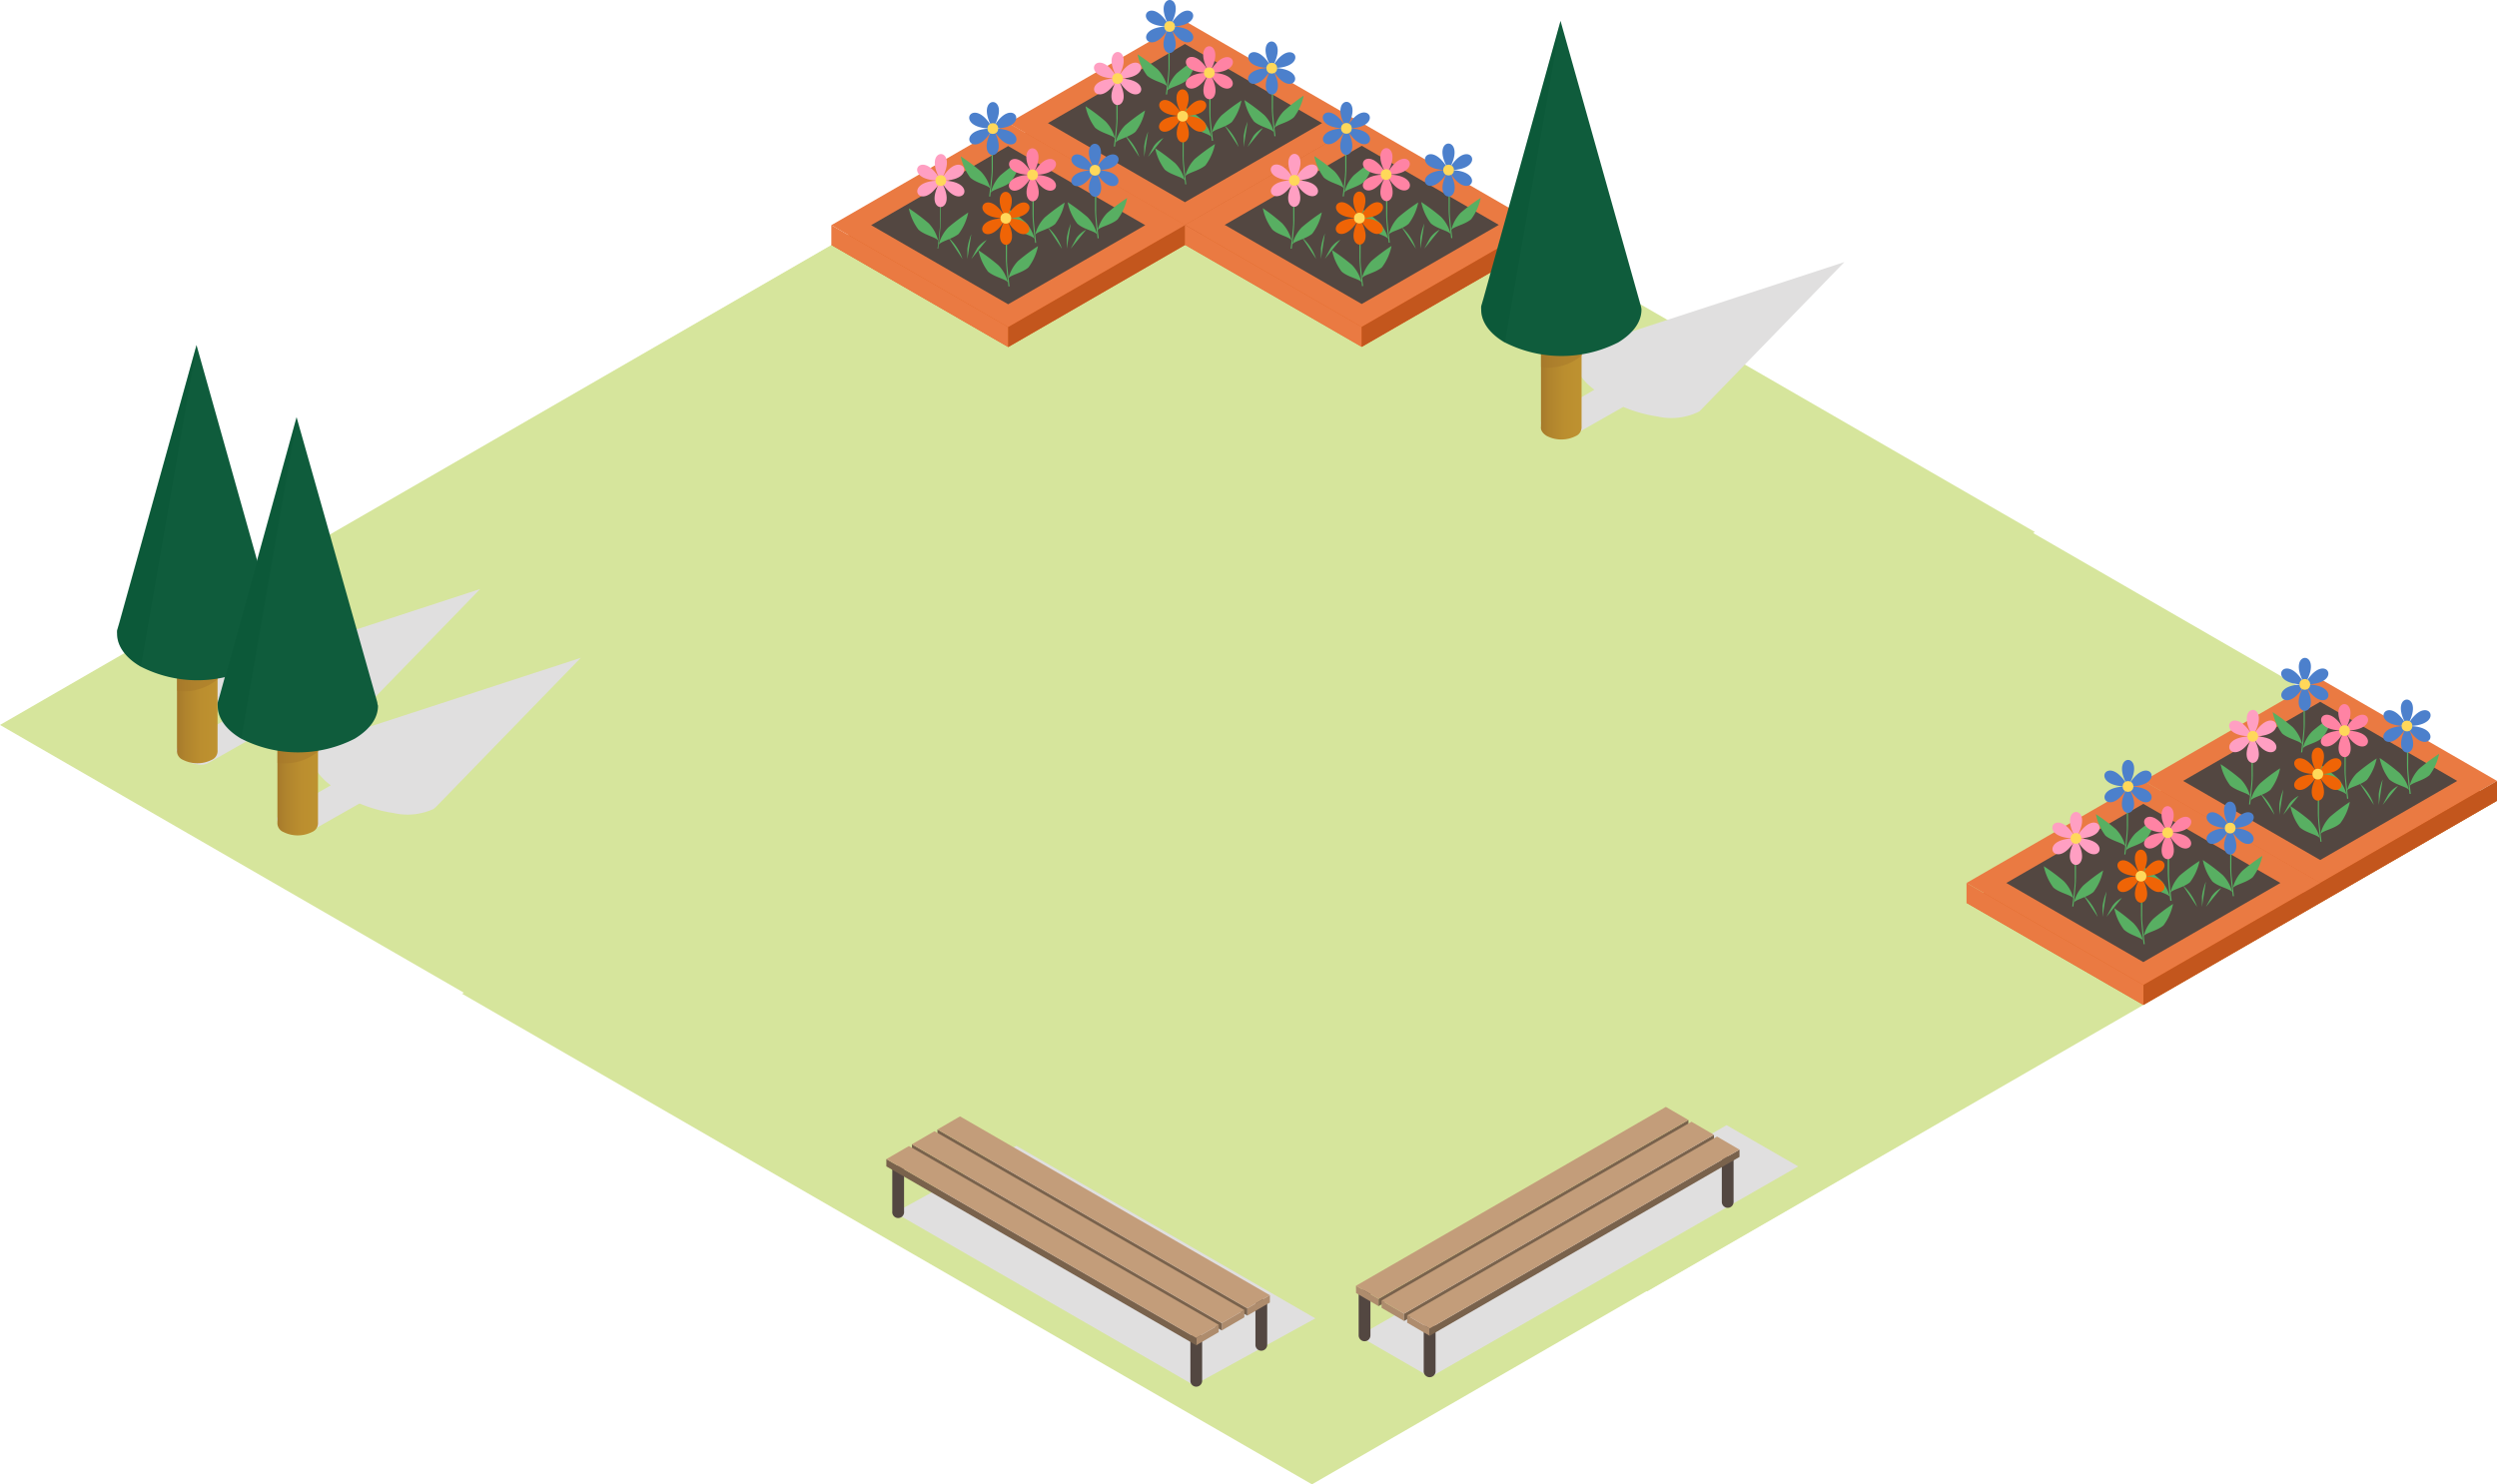 <svg xmlns="http://www.w3.org/2000/svg" xmlns:xlink="http://www.w3.org/1999/xlink" viewBox="0 0 261.01 155.18" width="261.01" height="155.18"><defs><style>.cls-1,.cls-19,.cls-21{isolation:isolate;}.cls-2{fill:#d6e59c;}.cls-3{fill:#dd611c;}.cls-4{fill:#ea7a42;}.cls-5{fill:#534741;}.cls-6{fill:#c3561d;}.cls-7{fill:#58af62;}.cls-8{fill:#4c80cc;}.cls-9{fill:#ffd85a;}.cls-10{fill:#ff83a4;}.cls-11{fill:#ef6406;}.cls-12{fill:#ff9fc2;}.cls-13{fill:#e0dfdf;mix-blend-mode:multiply;}.cls-14{fill:#ae8c6d;}.cls-15{fill:#79624c;}.cls-16{fill:#c39d7a;}.cls-17{fill:#be9230;}.cls-18{fill:url(#名称未設定グラデーション_14);}.cls-19{fill:#a6792b;opacity:0.5;}.cls-20{fill:#0f5c3c;}.cls-21{fill:#004b2f;opacity:0.2;}.cls-22{fill:url(#名称未設定グラデーション_14-2);}.cls-23{fill:url(#名称未設定グラデーション_14-3);}</style><linearGradient id="名称未設定グラデーション_14" x1="14660.76" y1="-366.76" x2="14682.29" y2="-366.76" gradientTransform="matrix(0.2, 0, 0, -0.2, -2771.12, -38.61)" gradientUnits="userSpaceOnUse"><stop offset="0" stop-color="#a6792b"/><stop offset="0.22" stop-color="#b0842d"/><stop offset="0.59" stop-color="#bb8e2f"/><stop offset="1" stop-color="#be9230"/></linearGradient><linearGradient id="名称未設定グラデーション_14-2" x1="13947.82" y1="-536.01" x2="13969.35" y2="-536.01" xlink:href="#名称未設定グラデーション_14"/><linearGradient id="名称未設定グラデーション_14-3" x1="14000.34" y1="-573.72" x2="14021.87" y2="-573.72" xlink:href="#名称未設定グラデーション_14"/></defs><g class="cls-1"><g id="レイヤー_2" data-name="レイヤー 2"><g id="background"><g id="Park"><g id="img_park_02"><polygon class="cls-2" points="123.87 106.91 35.03 55.62 123.87 4.33 212.71 55.62 123.87 106.91"/><polygon class="cls-2" points="88.84 127.08 0 75.79 88.84 24.5 177.68 75.79 88.84 127.08"/><polygon class="cls-2" points="172.17 135.01 83.33 83.72 172.17 32.43 261.01 83.72 172.17 135.01"/><polygon class="cls-2" points="137.14 155.18 48.3 103.89 137.14 52.6 225.97 103.89 137.14 155.18"/><polygon class="cls-3" points="242.53 94.39 224.05 83.72 242.53 73.05 261.01 83.72 242.53 94.39"/><polygon class="cls-4" points="242.53 92.31 224.05 81.64 242.53 70.97 261.01 81.64 242.53 92.31"/><polygon class="cls-5" points="228.2 81.64 242.53 73.37 256.85 81.64 242.53 89.91 228.2 81.64"/><polygon class="cls-4" points="224.05 81.64 224.05 83.72 242.53 94.39 242.53 92.31 224.05 81.64"/><polygon class="cls-6" points="261.01 81.64 261.01 83.72 242.53 94.39 242.53 92.31 261.01 81.64"/><path class="cls-7" d="M251.82,82.62a3.94,3.94,0,0,0-1-1.81,20.66,20.66,0,0,0-2.08-1.57,5.62,5.62,0,0,0,1,2.24C250.41,82.07,251.62,82.25,251.82,82.62Z"/><path class="cls-7" d="M251.87,82.19a4,4,0,0,1,1-1.82,20.82,20.82,0,0,1,2.09-1.56,5.54,5.54,0,0,1-1,2.23C253.28,81.63,252.07,81.82,251.87,82.19Z"/><path class="cls-7" d="M251.6,77v3c0,.85.27,3,.27,3H252s-.29-2.24-.27-2.81,0-3.19,0-3.19Z"/><path class="cls-8" d="M251.67,75.79c2-3.54-2.18-3.54-.13,0-2-3.54-4.16.11-.07.11-4.09,0-2,3.66.07.12-2,3.54,2.17,3.54.13,0,2,3.54,4.16-.12.06-.12C255.83,75.9,253.71,72.25,251.67,75.79Z"/><circle class="cls-9" cx="251.6" cy="75.9" r="0.56"/><path class="cls-7" d="M240.7,78.26a3.94,3.94,0,0,1,1-1.81,20,20,0,0,1,2.08-1.56,5.6,5.6,0,0,1-1,2.23C242.11,77.71,240.9,77.89,240.7,78.26Z"/><path class="cls-7" d="M240.65,77.83a4,4,0,0,0-1-1.82,20.82,20.82,0,0,0-2.09-1.56,5.62,5.62,0,0,0,1,2.24C239.24,77.27,240.45,77.46,240.65,77.83Z"/><path class="cls-7" d="M240.92,72.66v3c0,.85-.27,3-.27,3h-.12s.29-2.24.27-2.81,0-3.19,0-3.19Z"/><path class="cls-8" d="M240.85,71.43c-2-3.54,2.18-3.54.13,0,2.05-3.54,4.16.12.07.12,4.09,0,2,3.65-.07.11,2.05,3.54-2.17,3.54-.13,0-2,3.54-4.16-.11-.06-.11C236.69,71.55,238.81,67.89,240.85,71.43Z"/><circle class="cls-9" cx="240.92" cy="71.55" r="0.56"/><path class="cls-7" d="M245.29,83.1a3.94,3.94,0,0,0-1-1.81,19.13,19.13,0,0,0-2.08-1.57,5.62,5.62,0,0,0,1,2.24C243.88,82.55,245.09,82.73,245.29,83.1Z"/><path class="cls-7" d="M245.34,82.66a4,4,0,0,1,1-1.81,20.82,20.82,0,0,1,2.09-1.56,5.6,5.6,0,0,1-1,2.23C246.75,82.11,245.54,82.29,245.34,82.66Z"/><path class="cls-7" d="M245.07,77.5v3c0,.86.27,3,.27,3h.12s-.29-2.23-.27-2.8,0-3.19,0-3.19Z"/><path class="cls-10" d="M245.14,76.27c2-3.55-2.18-3.55-.13,0-2-3.55-4.16.11-.07.11-4.09,0-2,3.66.07.12-2,3.54,2.17,3.54.13,0,2,3.54,4.15-.12.06-.12C249.29,76.38,247.18,72.72,245.14,76.27Z"/><circle class="cls-9" cx="245.07" cy="76.38" r="0.56"/><path class="cls-7" d="M242.5,87.65a4,4,0,0,0-1-1.82,20.82,20.82,0,0,0-2.09-1.56,5.62,5.62,0,0,0,1,2.24C241.09,87.09,242.3,87.28,242.5,87.65Z"/><path class="cls-7" d="M242.55,87.21a3.94,3.94,0,0,1,1-1.81,20.66,20.66,0,0,1,2.08-1.57,5.62,5.62,0,0,1-1,2.24C244,86.66,242.75,86.84,242.55,87.21Z"/><path class="cls-7" d="M242.28,82s0,2.15,0,3,.27,3,.27,3h.12s-.29-2.23-.27-2.8,0-3.2,0-3.2Z"/><path class="cls-11" d="M242.35,80.82c2.05-3.55-2.18-3.55-.13,0-2.05-3.55-4.16.11-.07.11-4.09,0-2,3.66.07.11-2.05,3.55,2.18,3.55.13,0,2.05,3.55,4.16-.11.06-.11C246.51,80.93,244.4,77.27,242.35,80.82Z"/><circle class="cls-9" cx="242.28" cy="80.93" r="0.56"/><path class="cls-7" d="M235.26,83.7a3.94,3.94,0,0,1,1-1.81,19.13,19.13,0,0,1,2.08-1.57,5.62,5.62,0,0,1-1,2.24C236.67,83.15,235.46,83.33,235.26,83.7Z"/><path class="cls-7" d="M235.21,83.26a4,4,0,0,0-1-1.81,20.82,20.82,0,0,0-2.09-1.56,5.6,5.6,0,0,0,1,2.23C233.8,82.71,235,82.9,235.21,83.26Z"/><path class="cls-7" d="M235.48,78.1v3c0,.86-.27,3-.27,3h-.12s.29-2.23.27-2.8,0-3.19,0-3.19Z"/><path class="cls-12" d="M235.41,76.87c-2-3.54,2.18-3.54.13,0,2.05-3.54,4.16.11.07.11,4.09,0,2,3.66-.07.12,2.05,3.54-2.17,3.54-.13,0-2,3.54-4.16-.12-.06-.12C231.25,77,233.37,73.33,235.41,76.87Z"/><circle class="cls-9" cx="235.48" cy="76.98" r="0.56"/><path class="cls-7" d="M237.75,85.18a5.29,5.29,0,0,0-1.49-2.25Z"/><path class="cls-7" d="M238.26,85.18V84.06a6.46,6.46,0,0,1,.41-1.52Z"/><path class="cls-7" d="M238.67,85.18s.35-.66.61-1.12a2.8,2.8,0,0,1,1-.86Z"/><path class="cls-7" d="M248.14,84.15a5.27,5.27,0,0,0-1.49-2.26Z"/><path class="cls-7" d="M248.65,84.15V83a6.46,6.46,0,0,1,.41-1.52Z"/><path class="cls-7" d="M249.06,84.15s.35-.67.61-1.13a2.8,2.8,0,0,1,1-.86Z"/><polygon class="cls-3" points="224.05 105.06 205.56 94.39 224.04 83.72 242.53 94.39 224.05 105.06"/><polygon class="cls-4" points="224.05 102.98 205.56 92.31 224.04 81.64 242.53 92.31 224.05 102.98"/><polygon class="cls-5" points="209.72 92.31 224.04 84.04 238.37 92.31 224.04 100.58 209.72 92.31"/><polygon class="cls-4" points="205.56 92.31 205.56 94.39 224.05 105.06 224.05 102.98 205.56 92.31"/><polygon class="cls-6" points="242.53 92.31 242.53 94.39 224.05 105.06 224.05 102.98 242.53 92.31"/><path class="cls-7" d="M233.34,93.29a3.94,3.94,0,0,0-1-1.81,19.13,19.13,0,0,0-2.08-1.57,5.62,5.62,0,0,0,1,2.24C231.93,92.74,233.14,92.92,233.34,93.29Z"/><path class="cls-7" d="M233.39,92.86a4,4,0,0,1,1-1.82,20.82,20.82,0,0,1,2.09-1.56,5.6,5.6,0,0,1-1,2.23C234.8,92.3,233.59,92.49,233.39,92.86Z"/><path class="cls-7" d="M233.12,87.69v3c0,.86.27,3,.27,3h.12s-.29-2.24-.27-2.81,0-3.19,0-3.19Z"/><path class="cls-8" d="M233.19,86.46c2-3.54-2.18-3.54-.13,0-2.05-3.54-4.16.11-.07.11-4.09,0-2,3.66.07.12-2.05,3.54,2.17,3.54.13,0,2,3.54,4.15-.12.06-.12C237.34,86.57,235.23,82.92,233.19,86.46Z"/><circle class="cls-9" cx="233.12" cy="86.57" r="0.56"/><path class="cls-7" d="M222.22,88.93a3.94,3.94,0,0,1,1-1.81,20,20,0,0,1,2.08-1.56,5.6,5.6,0,0,1-1,2.23C223.63,88.38,222.42,88.56,222.22,88.93Z"/><path class="cls-7" d="M222.17,88.5a4,4,0,0,0-1-1.82,20.82,20.82,0,0,0-2.09-1.56,5.62,5.62,0,0,0,1,2.24C220.76,87.94,222,88.13,222.17,88.5Z"/><path class="cls-7" d="M222.44,83.33v3c0,.85-.27,3-.27,3h-.12s.29-2.24.27-2.81,0-3.19,0-3.19Z"/><path class="cls-8" d="M222.37,82.1c-2-3.54,2.18-3.54.13,0,2.05-3.54,4.16.12.07.12,4.09,0,2,3.65-.07.11,2.05,3.54-2.17,3.54-.13,0-2,3.54-4.16-.11-.06-.11C218.21,82.22,220.33,78.56,222.37,82.1Z"/><circle class="cls-9" cx="222.44" cy="82.22" r="0.56"/><path class="cls-7" d="M226.81,93.77a3.94,3.94,0,0,0-1-1.81,19.13,19.13,0,0,0-2.08-1.57,5.62,5.62,0,0,0,1,2.24C225.4,93.22,226.61,93.4,226.81,93.77Z"/><path class="cls-7" d="M226.86,93.33a4,4,0,0,1,1-1.81A20.82,20.82,0,0,1,229.92,90a5.6,5.6,0,0,1-1,2.23C228.27,92.78,227.06,93,226.86,93.33Z"/><path class="cls-7" d="M226.59,88.17v3c0,.86.27,3,.27,3H227s-.29-2.23-.27-2.8,0-3.19,0-3.19Z"/><path class="cls-10" d="M226.66,86.94c2-3.55-2.18-3.55-.13,0-2.05-3.55-4.16.11-.07.11-4.09,0-2,3.66.07.11-2.05,3.55,2.17,3.55.13,0,2,3.55,4.15-.11.06-.11C230.81,87.05,228.7,83.39,226.66,86.94Z"/><circle class="cls-9" cx="226.59" cy="87.05" r="0.56"/><path class="cls-7" d="M224,98.32a4,4,0,0,0-1-1.82A20.82,20.82,0,0,0,221,94.94a5.54,5.54,0,0,0,1,2.23C222.61,97.76,223.82,98,224,98.32Z"/><path class="cls-7" d="M224.07,97.88a3.94,3.94,0,0,1,1-1.81,19.13,19.13,0,0,1,2.08-1.57,5.62,5.62,0,0,1-1,2.24C225.48,97.33,224.27,97.51,224.07,97.88Z"/><path class="cls-7" d="M223.8,92.71v3c0,.86.27,3,.27,3h.12s-.29-2.23-.27-2.8,0-3.2,0-3.2Z"/><path class="cls-11" d="M223.87,91.49c2-3.55-2.18-3.55-.13,0-2.05-3.55-4.16.11-.07.11-4.09,0-2,3.66.07.11-2.05,3.55,2.17,3.55.13,0,2,3.55,4.16-.11.06-.11C228,91.6,225.91,87.94,223.87,91.49Z"/><circle class="cls-9" cx="223.8" cy="91.6" r="0.56"/><path class="cls-7" d="M216.78,94.37a4,4,0,0,1,1-1.81A19.91,19.91,0,0,1,219.84,91a5.62,5.62,0,0,1-1,2.24C218.19,93.82,217,94,216.78,94.37Z"/><path class="cls-7" d="M216.73,93.93a4,4,0,0,0-1-1.81,20.82,20.82,0,0,0-2.09-1.56,5.6,5.6,0,0,0,1,2.23C215.32,93.38,216.53,93.56,216.73,93.93Z"/><path class="cls-7" d="M217,88.77v3c0,.86-.27,3-.27,3h-.12s.29-2.23.27-2.8,0-3.19,0-3.19Z"/><path class="cls-12" d="M216.93,87.54c-2-3.54,2.18-3.54.13,0,2.05-3.54,4.16.11.07.11,4.09,0,2,3.66-.07.12,2.05,3.54-2.17,3.54-.13,0-2,3.54-4.16-.12-.06-.12C212.77,87.65,214.89,84,216.93,87.54Z"/><circle class="cls-9" cx="217" cy="87.65" r="0.56"/><path class="cls-7" d="M219.27,95.85a5.29,5.29,0,0,0-1.49-2.25Z"/><path class="cls-7" d="M219.78,95.85V94.73a6.46,6.46,0,0,1,.41-1.52Z"/><path class="cls-7" d="M220.19,95.85s.35-.66.61-1.12a2.8,2.8,0,0,1,1-.86Z"/><path class="cls-7" d="M229.66,94.81a5.29,5.29,0,0,0-1.49-2.25Z"/><path class="cls-7" d="M230.17,94.81V93.69a6.46,6.46,0,0,1,.41-1.52Z"/><path class="cls-7" d="M230.58,94.81s.35-.66.61-1.12a2.8,2.8,0,0,1,1-.86Z"/><polygon class="cls-3" points="123.86 25.61 105.39 14.94 123.86 4.28 142.34 14.94 123.86 25.61"/><polygon class="cls-4" points="123.86 23.54 105.39 12.87 123.86 2.2 142.34 12.87 123.86 23.54"/><polygon class="cls-5" points="109.54 12.87 123.86 4.6 138.19 12.87 123.86 21.14 109.54 12.87"/><polygon class="cls-4" points="105.39 12.87 105.39 14.94 123.86 25.61 123.86 23.54 105.39 12.87"/><polygon class="cls-6" points="142.34 12.87 142.34 14.94 123.86 25.61 123.86 23.54 142.34 12.87"/><path class="cls-7" d="M133.16,13.85a4,4,0,0,0-1-1.82,20,20,0,0,0-2.08-1.56,5.54,5.54,0,0,0,1,2.23C131.75,13.29,133,13.48,133.16,13.85Z"/><path class="cls-7" d="M133.21,13.41a4,4,0,0,1,1-1.81A19.91,19.91,0,0,1,136.27,10a5.62,5.62,0,0,1-1,2.24C134.62,12.86,133.41,13,133.21,13.41Z"/><path class="cls-7" d="M132.94,8.24v3c0,.86.27,3,.27,3h.12s-.29-2.23-.27-2.81,0-3.19,0-3.19Z"/><path class="cls-8" d="M133,7c2-3.55-2.18-3.55-.13,0-2-3.55-4.16.11-.07.11-4.09,0-2,3.66.07.11-2,3.55,2.17,3.55.13,0,2,3.55,4.15-.11.06-.11C137.16,7.13,135.05,3.47,133,7Z"/><circle class="cls-9" cx="132.94" cy="7.13" r="0.56"/><path class="cls-7" d="M122,9.49a4,4,0,0,1,1-1.82,20.82,20.82,0,0,1,2.09-1.56,5.62,5.62,0,0,1-1,2.24C123.45,8.94,122.24,9.12,122,9.49Z"/><path class="cls-7" d="M122,9.05a4,4,0,0,0-1-1.81,20.82,20.82,0,0,0-2.09-1.56,5.6,5.6,0,0,0,1,2.23C120.58,8.5,121.79,8.68,122,9.05Z"/><path class="cls-7" d="M122.26,3.88v3c0,.86-.27,3-.27,3h-.12s.29-2.23.27-2.8,0-3.2,0-3.2Z"/><path class="cls-8" d="M122.19,2.66c-2-3.55,2.18-3.55.13,0,2.05-3.55,4.16.11.07.11,4.09,0,2,3.66-.07.11,2.05,3.55-2.17,3.55-.13,0-2,3.55-4.16-.11-.06-.11C118,2.77,120.15-.89,122.19,2.66Z"/><circle class="cls-9" cx="122.26" cy="2.77" r="0.56"/><path class="cls-7" d="M126.63,14.33a4,4,0,0,0-1-1.82A20,20,0,0,0,123.57,11a5.6,5.6,0,0,0,1,2.23C125.22,13.77,126.43,14,126.63,14.33Z"/><path class="cls-7" d="M126.68,13.89a4,4,0,0,1,1-1.82,19.67,19.67,0,0,1,2.09-1.56,5.62,5.62,0,0,1-1,2.24C128.09,13.33,126.88,13.52,126.68,13.89Z"/><path class="cls-7" d="M126.41,8.72v3c0,.86.27,3,.27,3h.12s-.29-2.24-.27-2.81,0-3.19,0-3.19Z"/><path class="cls-10" d="M126.48,7.49c2-3.54-2.18-3.54-.13,0-2-3.54-4.16.12-.07.12-4.09,0-2,3.65.07.11-2,3.54,2.17,3.54.13,0,2,3.54,4.15-.11.06-.11C130.63,7.61,128.52,4,126.48,7.49Z"/><circle class="cls-9" cx="126.41" cy="7.61" r="0.56"/><path class="cls-7" d="M123.84,18.87a4,4,0,0,0-1-1.81,20.82,20.82,0,0,0-2.09-1.56,5.6,5.6,0,0,0,1,2.23C122.43,18.32,123.64,18.5,123.84,18.87Z"/><path class="cls-7" d="M123.89,18.44a4,4,0,0,1,1-1.82A20.82,20.82,0,0,1,127,15.06a5.54,5.54,0,0,1-1,2.23C125.3,17.88,124.09,18.07,123.89,18.44Z"/><path class="cls-7" d="M123.62,13.27v3c0,.85.27,3,.27,3H124s-.29-2.24-.27-2.81,0-3.19,0-3.19Z"/><path class="cls-11" d="M123.69,12c2-3.54-2.18-3.54-.13,0-2-3.54-4.16.11-.07.11-4.09,0-2,3.66.07.12-2,3.54,2.17,3.54.13,0,2,3.54,4.16-.12.06-.12C127.85,12.15,125.73,8.5,123.69,12Z"/><circle class="cls-9" cx="123.62" cy="12.15" r="0.56"/><path class="cls-7" d="M116.6,14.93a4,4,0,0,1,1-1.82,20.82,20.82,0,0,1,2.09-1.56,5.54,5.54,0,0,1-1,2.23C118,14.37,116.8,14.56,116.6,14.93Z"/><path class="cls-7" d="M116.55,14.49a3.94,3.94,0,0,0-1-1.81,19.13,19.13,0,0,0-2.08-1.57,5.62,5.62,0,0,0,1,2.24C115.14,13.94,116.35,14.12,116.55,14.49Z"/><path class="cls-7" d="M116.82,9.32v3c0,.86-.27,3-.27,3h-.12s.29-2.23.27-2.81,0-3.19,0-3.19Z"/><path class="cls-12" d="M116.75,8.09c-2-3.54,2.18-3.54.13,0,2.05-3.54,4.16.12.07.12,4.09,0,2,3.66-.07.11,2.05,3.55-2.17,3.55-.13,0-2,3.55-4.16-.11-.06-.11C112.59,8.21,114.71,4.55,116.75,8.09Z"/><circle class="cls-9" cx="116.82" cy="8.21" r="0.56"/><path class="cls-7" d="M119.09,16.41a5.27,5.27,0,0,0-1.49-2.26Z"/><path class="cls-7" d="M119.6,16.41V15.28a6.61,6.61,0,0,1,.41-1.52Z"/><path class="cls-7" d="M120,16.41s.35-.66.61-1.13a2.92,2.92,0,0,1,1-.86Z"/><path class="cls-7" d="M129.48,15.37A5.27,5.27,0,0,0,128,13.11Z"/><path class="cls-7" d="M130,15.37V14.24a6.61,6.61,0,0,1,.41-1.52Z"/><path class="cls-7" d="M130.4,15.37s.35-.66.61-1.13a2.85,2.85,0,0,1,1-.85Z"/><polygon class="cls-3" points="105.39 36.28 86.9 25.61 105.38 14.94 123.86 25.61 105.39 36.28"/><polygon class="cls-4" points="105.39 34.2 86.9 23.54 105.38 12.87 123.86 23.54 105.39 34.2"/><polygon class="cls-5" points="91.06 23.54 105.38 15.27 119.71 23.54 105.38 31.81 91.06 23.54"/><polygon class="cls-4" points="86.9 23.54 86.9 25.61 105.39 36.28 105.39 34.2 86.9 23.54"/><polygon class="cls-6" points="123.86 23.54 123.86 25.61 105.39 36.28 105.39 34.2 123.86 23.54"/><path class="cls-7" d="M114.68,24.52a4,4,0,0,0-1-1.82,20,20,0,0,0-2.08-1.56,5.54,5.54,0,0,0,1,2.23C113.27,24,114.48,24.15,114.68,24.52Z"/><path class="cls-7" d="M114.73,24.08a4,4,0,0,1,1-1.81,19.91,19.91,0,0,1,2.09-1.57,5.62,5.62,0,0,1-1,2.24C116.14,23.53,114.93,23.71,114.73,24.08Z"/><path class="cls-7" d="M114.46,18.91v3c0,.86.27,3,.27,3h.12s-.29-2.23-.27-2.81,0-3.19,0-3.19Z"/><path class="cls-8" d="M114.53,17.69c2-3.55-2.18-3.55-.13,0-2.05-3.55-4.16.11-.07.11-4.09,0-2,3.66.07.11-2.05,3.55,2.17,3.55.13,0,2,3.55,4.15-.11.06-.11C118.68,17.8,116.57,14.14,114.53,17.69Z"/><circle class="cls-9" cx="114.46" cy="17.8" r="0.56"/><path class="cls-7" d="M103.56,20.16a4,4,0,0,1,1-1.82,20.82,20.82,0,0,1,2.09-1.56,5.62,5.62,0,0,1-1,2.24C105,19.6,103.76,19.79,103.56,20.16Z"/><path class="cls-7" d="M103.51,19.72a3.94,3.94,0,0,0-1-1.81,20,20,0,0,0-2.08-1.56,5.6,5.6,0,0,0,1,2.23C102.1,19.17,103.31,19.35,103.51,19.72Z"/><path class="cls-7" d="M103.78,14.55v3c0,.86-.27,3-.27,3h-.12s.29-2.23.27-2.8,0-3.2,0-3.2Z"/><path class="cls-8" d="M103.71,13.33c-2-3.55,2.18-3.55.13,0,2-3.55,4.16.11.07.11,4.09,0,2,3.66-.07.11,2,3.55-2.17,3.55-.13,0-2,3.55-4.16-.11-.06-.11C99.55,13.44,101.67,9.78,103.71,13.33Z"/><circle class="cls-9" cx="103.78" cy="13.44" r="0.56"/><path class="cls-7" d="M108.15,25a4.05,4.05,0,0,0-1-1.81,20,20,0,0,0-2.08-1.56,5.6,5.6,0,0,0,1,2.23C106.74,24.44,108,24.63,108.15,25Z"/><path class="cls-7" d="M108.2,24.56a4,4,0,0,1,1-1.82,19.67,19.67,0,0,1,2.09-1.56,5.62,5.62,0,0,1-1,2.24C109.61,24,108.4,24.19,108.2,24.56Z"/><path class="cls-7" d="M107.93,19.39v3c0,.85.27,3,.27,3h.11s-.28-2.24-.26-2.81,0-3.19,0-3.19Z"/><path class="cls-10" d="M108,18.16c2-3.54-2.18-3.54-.14,0-2-3.54-4.15.12-.06.12-4.09,0-2,3.65.06.11-2,3.54,2.18,3.54.14,0,2,3.54,4.15-.11.06-.11C112.15,18.28,110,14.62,108,18.16Z"/><circle class="cls-9" cx="107.93" cy="18.28" r="0.56"/><path class="cls-7" d="M105.36,29.54a3.94,3.94,0,0,0-1-1.81,20,20,0,0,0-2.08-1.56,5.6,5.6,0,0,0,1,2.23C104,29,105.16,29.17,105.36,29.54Z"/><path class="cls-7" d="M105.41,29.11a4,4,0,0,1,1-1.82,20.82,20.82,0,0,1,2.09-1.56,5.54,5.54,0,0,1-1,2.23C106.82,28.55,105.61,28.74,105.41,29.11Z"/><path class="cls-7" d="M105.14,23.94v3c0,.85.27,3,.27,3h.12s-.29-2.24-.27-2.81,0-3.19,0-3.19Z"/><path class="cls-11" d="M105.21,22.71c2-3.54-2.18-3.54-.13,0-2-3.54-4.16.11-.07.11-4.09,0-2,3.66.07.12-2,3.54,2.17,3.54.13,0,2,3.54,4.16-.12.06-.12C109.37,22.82,107.25,19.17,105.21,22.71Z"/><circle class="cls-9" cx="105.14" cy="22.82" r="0.56"/><path class="cls-7" d="M98.12,25.6a4,4,0,0,1,1-1.82,20.82,20.82,0,0,1,2.09-1.56,5.6,5.6,0,0,1-1,2.23C99.53,25,98.32,25.23,98.12,25.6Z"/><path class="cls-7" d="M98.07,25.16a4,4,0,0,0-1-1.82A20,20,0,0,0,95,21.78,5.62,5.62,0,0,0,96,24C96.66,24.61,97.87,24.79,98.07,25.16Z"/><path class="cls-7" d="M98.34,20s0,2.15,0,3-.27,3-.27,3H98s.29-2.24.27-2.81,0-3.19,0-3.19Z"/><path class="cls-12" d="M98.27,18.76c-2-3.54,2.18-3.54.13,0,2-3.54,4.16.12.07.12,4.09,0,2,3.65-.07.11,2,3.54-2.18,3.54-.13,0-2,3.54-4.16-.11-.06-.11C94.11,18.88,96.22,15.22,98.27,18.76Z"/><circle class="cls-9" cx="98.34" cy="18.88" r="0.56"/><path class="cls-7" d="M100.61,27.08a5.27,5.27,0,0,0-1.49-2.26Z"/><path class="cls-7" d="M101.12,27.08V26a6.61,6.61,0,0,1,.41-1.52Z"/><path class="cls-7" d="M101.53,27.08s.35-.66.61-1.13a2.92,2.92,0,0,1,1-.86Z"/><path class="cls-7" d="M111,26a5.27,5.27,0,0,0-1.49-2.26Z"/><path class="cls-7" d="M111.51,26V24.91a6.61,6.61,0,0,1,.41-1.52Z"/><path class="cls-7" d="M111.92,26s.35-.66.61-1.13a2.85,2.85,0,0,1,1-.85Z"/><polygon class="cls-3" points="142.34 36.26 123.86 25.59 142.34 14.92 160.82 25.59 142.34 36.26"/><polygon class="cls-4" points="142.34 34.18 123.86 23.51 142.34 12.84 160.82 23.51 142.34 34.18"/><polygon class="cls-5" points="128.02 23.51 142.34 15.24 156.67 23.51 142.34 31.78 128.02 23.51"/><polygon class="cls-4" points="123.86 23.51 123.86 25.59 142.34 36.26 142.34 34.18 123.86 23.51"/><polygon class="cls-6" points="160.82 23.51 160.82 25.59 142.34 36.26 142.34 34.18 160.82 23.51"/><path class="cls-7" d="M151.64,24.49a3.94,3.94,0,0,0-1-1.81,20,20,0,0,0-2.08-1.56,5.6,5.6,0,0,0,1,2.23C150.23,23.94,151.44,24.12,151.64,24.49Z"/><path class="cls-7" d="M151.69,24.06a4,4,0,0,1,1-1.82,20.82,20.82,0,0,1,2.09-1.56,5.62,5.62,0,0,1-1,2.24C153.1,23.5,151.89,23.69,151.69,24.06Z"/><path class="cls-7" d="M151.42,18.89v3c0,.85.27,3,.27,3h.12s-.29-2.24-.27-2.81,0-3.19,0-3.19Z"/><path class="cls-8" d="M151.49,17.66c2-3.54-2.18-3.54-.13,0-2.05-3.54-4.16.12-.07.12-4.09,0-2,3.65.07.11-2.05,3.54,2.17,3.54.13,0,2,3.54,4.15-.11.06-.11C155.64,17.78,153.53,14.12,151.49,17.66Z"/><circle class="cls-9" cx="151.42" cy="17.78" r="0.56"/><path class="cls-7" d="M140.52,20.14a4,4,0,0,1,1-1.82,20.82,20.82,0,0,1,2.09-1.56,5.54,5.54,0,0,1-1,2.23C141.93,19.58,140.72,19.77,140.52,20.14Z"/><path class="cls-7" d="M140.47,19.7a4,4,0,0,0-1-1.81,19.91,19.91,0,0,0-2.09-1.57,5.62,5.62,0,0,0,1,2.24C139.06,19.15,140.27,19.33,140.47,19.7Z"/><path class="cls-7" d="M140.74,14.53v3c0,.86-.27,3-.27,3h-.12s.29-2.23.27-2.81,0-3.19,0-3.19Z"/><path class="cls-8" d="M140.67,13.3c-2-3.54,2.18-3.54.13,0,2-3.54,4.16.12.07.12,4.09,0,2,3.66-.07.11,2,3.55-2.17,3.55-.13,0-2,3.55-4.16-.11-.06-.11C136.51,13.42,138.63,9.76,140.67,13.3Z"/><circle class="cls-9" cx="140.74" cy="13.42" r="0.56"/><path class="cls-7" d="M145.11,25a3.94,3.94,0,0,0-1-1.81,20.66,20.66,0,0,0-2.08-1.57,5.62,5.62,0,0,0,1,2.24C143.7,24.42,144.91,24.6,145.11,25Z"/><path class="cls-7" d="M145.16,24.54a4,4,0,0,1,1-1.82,19.67,19.67,0,0,1,2.09-1.56,5.54,5.54,0,0,1-1,2.23C146.57,24,145.36,24.17,145.16,24.54Z"/><path class="cls-7" d="M144.89,19.37v3c0,.86.27,3,.27,3h.12s-.29-2.24-.27-2.81,0-3.19,0-3.19Z"/><path class="cls-10" d="M145,18.14c2-3.54-2.18-3.54-.13,0-2.05-3.54-4.16.11-.07.11-4.09,0-2,3.66.07.12-2.05,3.54,2.17,3.54.13,0,2,3.54,4.15-.12.06-.12C149.11,18.25,147,14.6,145,18.14Z"/><circle class="cls-9" cx="144.89" cy="18.25" r="0.56"/><path class="cls-7" d="M142.32,29.52a4,4,0,0,0-1-1.82,20.82,20.82,0,0,0-2.09-1.56,5.62,5.62,0,0,0,1,2.24C140.91,29,142.12,29.15,142.32,29.52Z"/><path class="cls-7" d="M142.37,29.08a4,4,0,0,1,1-1.81,20.82,20.82,0,0,1,2.09-1.56,5.6,5.6,0,0,1-1,2.23C143.78,28.53,142.57,28.71,142.37,29.08Z"/><path class="cls-7" d="M142.1,23.91v3c0,.86.27,3,.27,3h.12s-.29-2.23-.27-2.8,0-3.2,0-3.2Z"/><path class="cls-11" d="M142.17,22.69c2-3.55-2.18-3.55-.13,0-2-3.55-4.16.11-.07.11-4.09,0-2,3.66.07.11-2,3.55,2.17,3.55.13,0,2,3.55,4.16-.11.06-.11C146.33,22.8,144.21,19.14,142.17,22.69Z"/><circle class="cls-9" cx="142.1" cy="22.8" r="0.56"/><path class="cls-7" d="M135.08,25.57a4,4,0,0,1,1-1.81,20.82,20.82,0,0,1,2.09-1.56,5.6,5.6,0,0,1-1,2.23C136.49,25,135.28,25.2,135.08,25.57Z"/><path class="cls-7" d="M135,25.14a4,4,0,0,0-1-1.82A20.82,20.82,0,0,0,132,21.76,5.54,5.54,0,0,0,133,24C133.62,24.58,134.83,24.77,135,25.14Z"/><path class="cls-7" d="M135.3,20v3c0,.85-.27,3-.27,3h-.12s.29-2.24.27-2.81,0-3.19,0-3.19Z"/><path class="cls-12" d="M135.23,18.74c-2-3.54,2.18-3.54.13,0,2-3.54,4.16.11.07.11,4.09,0,2,3.66-.07.12,2,3.54-2.17,3.54-.13,0-2,3.54-4.16-.12-.06-.12C131.07,18.85,133.19,15.2,135.23,18.74Z"/><circle class="cls-9" cx="135.3" cy="18.85" r="0.56"/><path class="cls-7" d="M137.57,27.06a5.27,5.27,0,0,0-1.49-2.26Z"/><path class="cls-7" d="M138.08,27.06V25.93a6.46,6.46,0,0,1,.41-1.52Z"/><path class="cls-7" d="M138.49,27.06s.35-.67.61-1.13a2.8,2.8,0,0,1,1-.86Z"/><path class="cls-7" d="M148,26a5.27,5.27,0,0,0-1.49-2.26Z"/><path class="cls-7" d="M148.47,26V24.89a6.46,6.46,0,0,1,.41-1.52Z"/><path class="cls-7" d="M148.88,26s.35-.67.61-1.13a2.8,2.8,0,0,1,1-.86Z"/><polygon class="cls-13" points="149.5 143.98 142.02 139.66 180.48 117.63 187.96 121.94 149.5 143.98"/><polygon class="cls-13" points="137.49 137.83 124.79 144.81 93.54 126.78 106.24 119.79 137.49 137.83"/><path class="cls-5" d="M181.21,120.88v4.77a.61.61,0,0,1-.61.62.62.62,0,0,1-.62-.62v-4.77Z"/><path class="cls-5" d="M150.06,138.59v4.77a.62.62,0,0,1-1.24,0v-4.77Z"/><path class="cls-5" d="M143.25,134.83v4.77a.61.61,0,0,1-.61.62.62.62,0,0,1-.62-.62v-4.77Z"/><g class="cls-1"><polygon class="cls-14" points="141.74 134.42 141.75 135.18 144.1 136.55 144.1 135.79 141.74 134.42"/><polygon class="cls-15" points="144.1 135.79 144.1 136.55 176.49 117.85 176.49 117.09 144.1 135.79"/><polygon class="cls-16" points="141.74 134.42 144.1 135.79 176.49 117.09 174.13 115.72 141.74 134.42"/></g><g class="cls-1"><polygon class="cls-14" points="144.41 135.97 144.42 136.73 146.77 138.1 146.77 137.34 144.41 135.97"/><polygon class="cls-15" points="146.77 137.34 146.77 138.1 179.16 119.4 179.16 118.64 146.77 137.34"/><polygon class="cls-16" points="144.41 135.97 146.77 137.34 179.16 118.64 176.81 117.27 144.41 135.97"/></g><g class="cls-1"><polygon class="cls-14" points="147.09 137.52 147.09 138.28 149.44 139.65 149.44 138.89 147.09 137.52"/><polygon class="cls-15" points="149.44 138.89 149.44 139.65 181.83 120.95 181.83 120.19 149.44 138.89"/><polygon class="cls-16" points="147.09 137.52 149.44 138.89 181.83 120.19 179.48 118.82 147.09 137.52"/></g><path class="cls-5" d="M93.27,121.87v4.77a.62.62,0,1,0,1.23,0v-4.77Z"/><path class="cls-5" d="M124.43,139.58v4.77a.61.61,0,0,0,.61.62.62.62,0,0,0,.62-.62v-4.77Z"/><path class="cls-5" d="M131.23,135.82v4.77a.61.61,0,0,0,.61.62.62.62,0,0,0,.62-.62v-4.77Z"/><g class="cls-1"><polygon class="cls-14" points="132.74 135.41 132.74 136.17 130.38 137.54 130.38 136.78 132.74 135.41"/><polygon class="cls-15" points="130.38 136.78 130.38 137.54 97.99 118.84 97.99 118.08 130.38 136.78"/><polygon class="cls-16" points="132.74 135.41 130.38 136.78 97.99 118.08 100.35 116.71 132.74 135.41"/></g><g class="cls-1"><polygon class="cls-14" points="130.07 136.96 130.07 137.72 127.71 139.09 127.71 138.33 130.07 136.96"/><polygon class="cls-15" points="127.71 138.33 127.71 139.09 95.32 120.39 95.32 119.63 127.71 138.33"/><polygon class="cls-16" points="130.07 136.96 127.71 138.33 95.32 119.63 97.68 118.26 130.07 136.96"/></g><g class="cls-1"><polygon class="cls-14" points="127.4 138.51 127.39 139.27 125.04 140.64 125.04 139.88 127.4 138.51"/><polygon class="cls-15" points="125.04 139.88 125.04 140.64 92.65 121.94 92.65 121.18 125.04 139.88"/><polygon class="cls-16" points="127.4 138.51 125.04 139.88 92.65 121.18 95.01 119.81 127.4 138.51"/></g><path class="cls-13" d="M177.65,43l15.14-15.6h0l-26.21,8.56-.76.23-.27.14,0,0a1.7,1.7,0,0,0-.67,2.41,6,6,0,0,0,1.78,2l-.87.51h0l-4.4,2.54a.44.44,0,0,0-.26.66,3,3,0,0,0,2.14,1.24,1.51,1.51,0,0,0,1.13-.15l5.28-3a14.83,14.83,0,0,0,3.56,1,6.57,6.57,0,0,0,4.17-.42Z"/><g id="Layer_1" data-name="Layer 1"><path class="cls-17" d="M164.7,23.9a3.39,3.39,0,0,0-3,0,.94.94,0,0,0,0,1.77,3.39,3.39,0,0,0,3,0A.94.94,0,0,0,164.7,23.9Z"/></g><g id="Layer_1-2" data-name="Layer 1"><path class="cls-18" d="M164.7,23.9a3.39,3.39,0,0,0-3,0,1,1,0,0,0-.62,1c0,.07,0,19.62,0,19.69-.06.35.15.72.63,1a3.33,3.33,0,0,0,3,0,1,1,0,0,0,.61-1c0-.08,0-19.63,0-19.7A1,1,0,0,0,164.7,23.9Z"/></g><g id="Layer_1-3" data-name="Layer 1"><path class="cls-19" d="M164.7,23.9a3.39,3.39,0,0,0-3,0,1,1,0,0,0-.62,1s0,7.76,0,13.47a5.35,5.35,0,0,0,4.3-1.24V24.9A1,1,0,0,0,164.7,23.9Z"/></g><g id="Layer_1-4" data-name="Layer 1"><path class="cls-20" d="M171.52,32l-8.4-29.82-8.05,29-.24.83a2.1,2.1,0,0,0,0,.36v0c0,1.24.84,2.48,2.47,3.43a13.09,13.09,0,0,0,11.85,0c1.64-1,2.45-2.22,2.43-3.47h0A2.38,2.38,0,0,0,171.52,32Z"/></g><g id="Layer_1-5" data-name="Layer 1"><path class="cls-21" d="M154.83,32.06c0,.12,0,.24,0,.36v0c0,1.24.84,2.49,2.47,3.43l5.85-33.67-8,29Z"/></g><path class="cls-13" d="M45.57,84.36,60.71,68.77h0L34.5,77.32l-.76.24-.27.13,0,0a1.71,1.71,0,0,0-.68,2.41,6.25,6.25,0,0,0,1.79,2l-.87.5h0L29.29,85.2a.45.45,0,0,0-.27.66,3,3,0,0,0,2.15,1.24A1.51,1.51,0,0,0,32.3,87l5.28-3a14.7,14.7,0,0,0,3.56,1,6.57,6.57,0,0,0,4.17-.42Z"/><path class="cls-13" d="M35.05,77.17,50.19,61.58h0L24,70.13l-.76.24a1.69,1.69,0,0,0-.27.13l0,0a1.71,1.71,0,0,0-.68,2.41A6.14,6.14,0,0,0,24,75l-.87.5h0L18.77,78a.45.45,0,0,0-.26.66,3.07,3.07,0,0,0,2.15,1.25,1.62,1.62,0,0,0,1.13-.15l5.28-3a14.75,14.75,0,0,0,3.55,1,6.59,6.59,0,0,0,4.18-.42A1.56,1.56,0,0,0,35.05,77.17Z"/><g id="Layer_1-6" data-name="Layer 1"><path class="cls-17" d="M22.11,57.75a3.39,3.39,0,0,0-3,0,.94.94,0,0,0,0,1.77,3.31,3.31,0,0,0,3,0A.94.94,0,0,0,22.11,57.75Z"/></g><g id="Layer_1-7" data-name="Layer 1"><path class="cls-22" d="M22.11,57.75a3.39,3.39,0,0,0-3,0,1,1,0,0,0-.61,1c0,.07,0,19.62,0,19.69a1,1,0,0,0,.63,1,3.33,3.33,0,0,0,3,0,1,1,0,0,0,.61-1c0-.08,0-19.63,0-19.7A1,1,0,0,0,22.11,57.75Z"/></g><g id="Layer_1-8" data-name="Layer 1"><path class="cls-19" d="M22.11,57.75a3.39,3.39,0,0,0-3,0,1,1,0,0,0-.61,1s0,7.76,0,13.47A5.38,5.38,0,0,0,22.75,71c0-5.55,0-12.17,0-12.22A1,1,0,0,0,22.11,57.75Z"/></g><g id="Layer_1-9" data-name="Layer 1"><path class="cls-20" d="M28.93,65.89,20.54,36.07l-8.06,29-.24.83a2.11,2.11,0,0,0,0,.36v0c0,1.24.83,2.48,2.47,3.43a13,13,0,0,0,11.84,0c1.65-1,2.46-2.22,2.43-3.47h0A2.38,2.38,0,0,0,28.93,65.89Z"/></g><g id="Layer_1-10" data-name="Layer 1"><path class="cls-21" d="M12.25,65.91a2.19,2.19,0,0,0,0,.36v0c0,1.24.84,2.49,2.47,3.43l5.85-33.67-8,29Z"/></g><g id="Layer_1-11" data-name="Layer 1"><path class="cls-17" d="M32.62,65.29a3.39,3.39,0,0,0-3,0,.94.94,0,0,0,0,1.77,3.33,3.33,0,0,0,3,0A.94.94,0,0,0,32.62,65.29Z"/></g><g id="Layer_1-12" data-name="Layer 1"><path class="cls-23" d="M32.62,65.29a3.39,3.39,0,0,0-3,0,1,1,0,0,0-.62,1c0,.07,0,19.62,0,19.69a1,1,0,0,0,.62,1,3.33,3.33,0,0,0,3,0,1,1,0,0,0,.62-1c0-.08,0-19.63,0-19.69A1,1,0,0,0,32.62,65.29Z"/></g><g id="Layer_1-13" data-name="Layer 1"><path class="cls-19" d="M32.62,65.29a3.39,3.39,0,0,0-3,0,1,1,0,0,0-.62,1S29,74,29,79.75a5.36,5.36,0,0,0,4.3-1.24c0-5.55,0-12.17,0-12.21A1,1,0,0,0,32.62,65.29Z"/></g><g id="Layer_1-14" data-name="Layer 1"><path class="cls-20" d="M39.44,73.43,31,43.61l-8,29-.24.83a2.1,2.1,0,0,0,0,.36v0c0,1.24.84,2.48,2.47,3.43a13,13,0,0,0,11.84,0c1.65-1,2.46-2.22,2.44-3.47h0C39.47,73.68,39.45,73.55,39.44,73.43Z"/></g><g id="Layer_1-15" data-name="Layer 1"><path class="cls-21" d="M22.75,73.45a2.17,2.17,0,0,0,0,.36v0c0,1.24.83,2.49,2.47,3.43l5.85-33.67-8,29Z"/></g></g></g></g></g></g></svg>